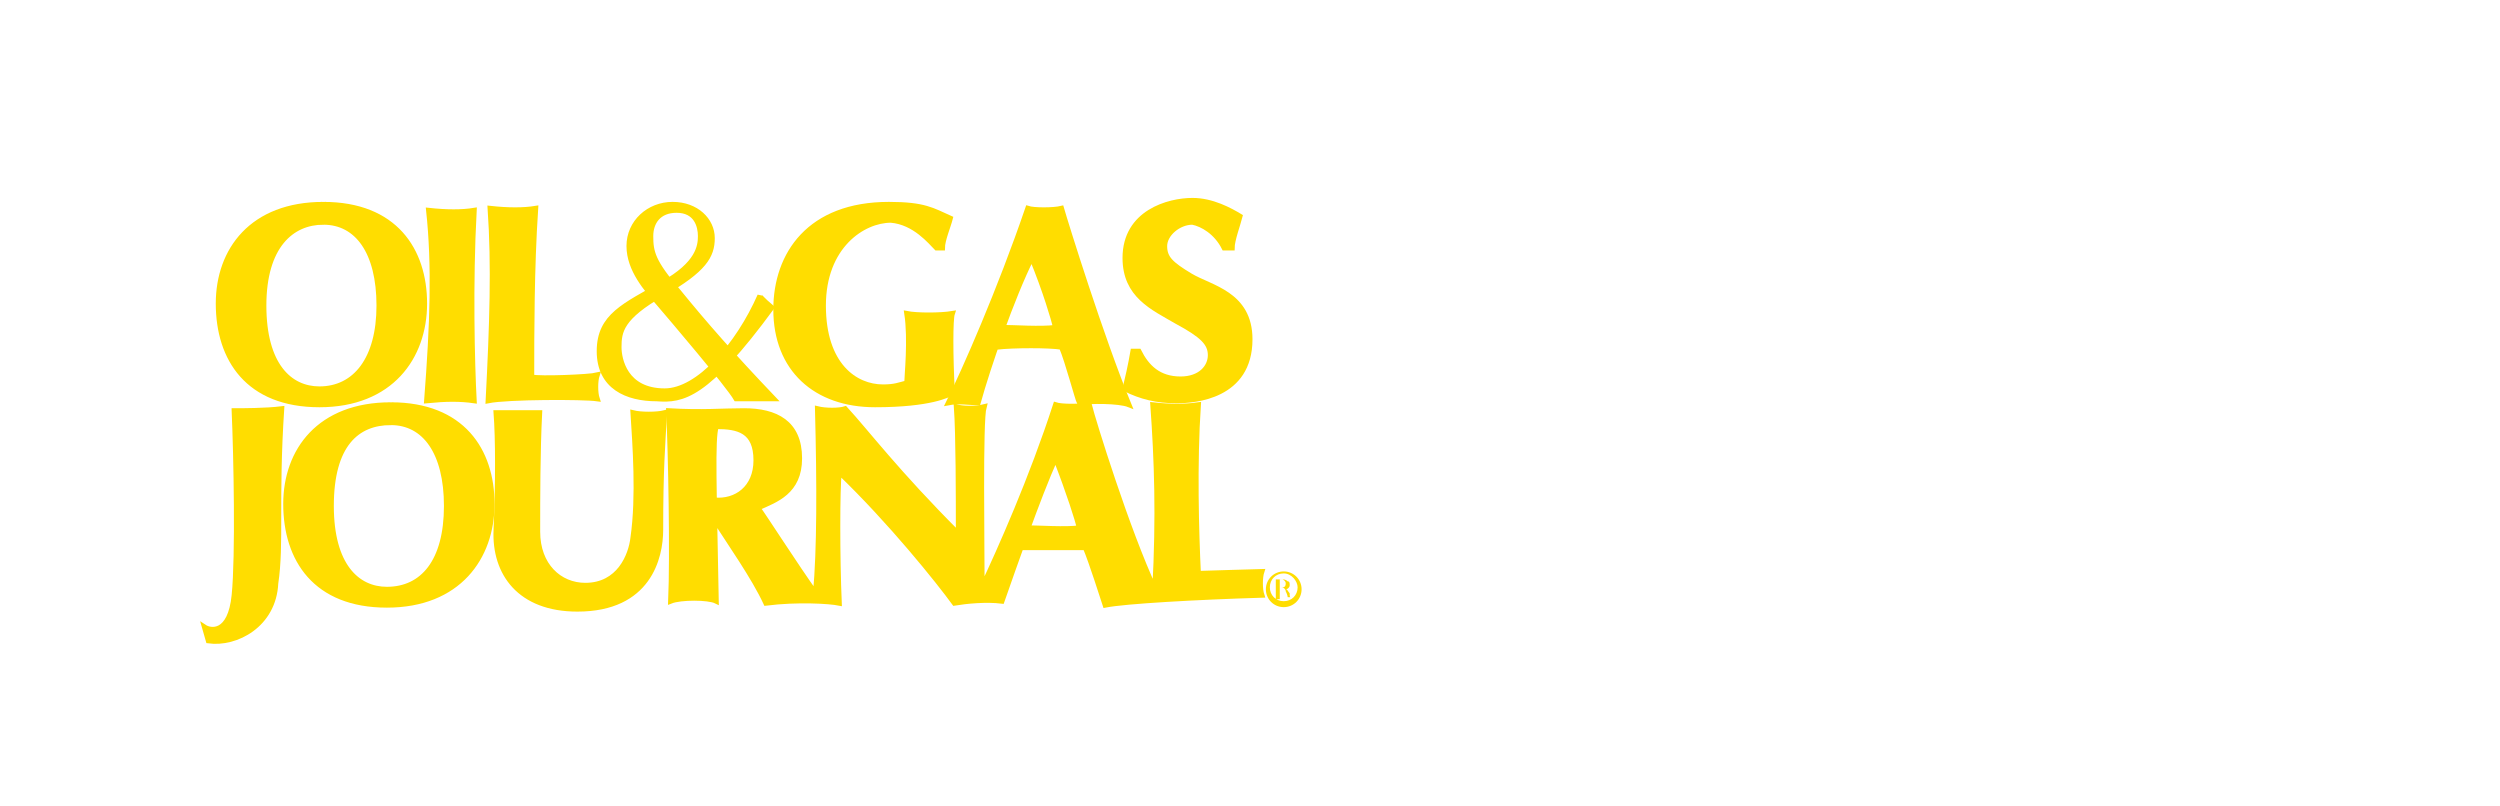 <?xml version="1.0" encoding="utf-8"?>
<!-- Generator: Adobe Illustrator 25.1.0, SVG Export Plug-In . SVG Version: 6.00 Build 0)  -->
<svg version="1.1" id="Layer_1" xmlns="http://www.w3.org/2000/svg" xmlns:xlink="http://www.w3.org/1999/xlink" x="0px" y="0px"
	 viewBox="0 0 126 40.6" style="enable-background:new 0 0 126 40.6;" xml:space="preserve">
<style type="text/css">
	.st0{fill:none;}
	.st1{fill:#FFDD00;stroke:#FFDD00;stroke-width:0.25;}
	.st2{fill:#FFDD00;}
</style>
<path class="st0" d="M50.6,27.2v2.5c0,0.4,0.2,0.5,0.6,0.5c0.5,0,1-0.3,1.2-0.4v-2.7c-0.2-0.1-0.6-0.4-1.2-0.4
	C50.8,26.7,50.6,26.8,50.6,27.2z"/>
<g>
	<path class="st1" d="M16.3,11.2v-0.9c-3.6,0-5.3,2.3-5.3,5c0,2.8,1.5,5.1,5.1,5.1s5.3-2.4,5.3-5.1c0-2.7-1.5-5-5.1-5V11.2
		c1.7,0,2.8,1.5,2.8,4.2s-1.2,4.2-3,4.2c-1.5,0-2.8-1.2-2.8-4.2S14.7,11.2,16.3,11.2z"/>
	<path class="st1" d="M21.6,10.6c0.9,0.1,1.7,0.1,2.3,0c-0.2,3.7-0.1,7.7,0,9.6c-0.7-0.1-1.4-0.1-2.4,0
		C21.8,16.3,21.9,13.4,21.6,10.6z"/>
	<path class="st1" d="M30.1,18.9c-0.1,0.3-0.1,0.9,0,1.2c-0.7-0.1-4.5-0.1-5.5,0.1c0.2-3.9,0.3-6.8,0.1-9.7c0.9,0.1,1.7,0.1,2.3,0
		c-0.2,3-0.2,6.3-0.2,8.5C27.2,19.1,29.7,19,30.1,18.9z"/>
	<path class="st1" d="M38.9,15.5c0,0-0.6-0.5-0.6-0.6c-1.1,2.5-3.1,4.8-4.8,4.8c-2,0-2.3-1.6-2.3-2.2c0-0.8,0.1-1.5,2.2-2.7
		c2.1-1.2,2.5-1.9,2.5-2.8c0-0.9-0.8-1.7-2-1.7c-1.2,0-2.2,0.9-2.2,2.1c0,1.2,0.9,2.2,1.5,2.9c0.6,0.7,3.5,4.1,3.9,4.8
		c0.6,0,1.4,0,1.9,0c-2.1-2.2-3.5-3.8-4.8-5.4c-1.3-1.5-1.4-2-1.4-2.8c0-0.7,0.4-1.3,1.3-1.3c1,0,1.2,0.8,1.2,1.3
		c0,0.5-0.1,1.4-1.9,2.4c-1.9,1.1-3.2,1.6-3.2,3.4c0,1.8,1.4,2.4,2.9,2.4C34.4,20.2,35.6,20,38.9,15.5z"/>
	<path class="st1" d="M47.2,12.5h0.3c0-0.4,0.3-1.1,0.4-1.5c-0.9-0.4-1.3-0.7-3.1-0.7c-4,0-5.7,2.5-5.7,5.3c0,3,2,4.8,5,4.8
		c2.8,0,3.7-0.5,3.9-0.6c-0.1-1.9-0.1-3.7,0-4c-0.6,0.1-1.8,0.1-2.3,0c0.2,1.3,0,3.2,0,3.5c-0.4,0.1-0.6,0.2-1.2,0.2
		c-1.4,0-3-1.1-3-4.1c0-3,2-4.3,3.4-4.3C46.1,11.2,46.9,12.2,47.2,12.5z"/>
	<path class="st1" d="M53.5,10.5c-0.4,0.1-1.4,0.1-1.7,0c-1.4,4.1-3.2,8.2-4,9.8c0.5-0.1,1.1,0,1.5,0C49.8,18.5,51,15,52,13
		c0.7,1.7,1.1,3.1,1.2,3.5c-0.7,0.1-2.2,0-2.6,0l-0.4,1c0.9-0.1,2.7-0.1,3.3,0c0.3,0.7,0.8,2.6,0.9,2.8c0.5-0.1,2-0.1,2.5,0.1
		C55.5,17,53.7,11.2,53.5,10.5z"/>
	<path class="st1" d="M61.7,12.5h0.4c0-0.4,0.3-1.2,0.4-1.6c-0.5-0.3-1.4-0.8-2.4-0.8c-1.2,0-3.4,0.6-3.4,2.9c0,1.9,1.4,2.5,2.6,3.2
		c1.3,0.7,1.7,1.1,1.7,1.7c0,0.6-0.5,1.2-1.5,1.2c-1.1,0-1.7-0.6-2.1-1.4l-0.3,0c-0.1,0.6-0.3,1.5-0.4,1.9c0.8,0.4,1.6,0.6,2.6,0.6
		c0.9,0,3.7-0.2,3.7-3.1c0-2.3-2-2.6-3-3.2c-1-0.6-1.3-0.9-1.3-1.5c0-0.6,0.7-1.2,1.4-1.2C60.6,11.3,61.3,11.7,61.7,12.5z"/>
	<path class="st1" d="M19.7,21.3v-0.9c-3.6,0-5.3,2.3-5.3,5c0,2.8,1.5,5.1,5.1,5.1c3.6,0,5.3-2.4,5.3-5.1c0-2.7-1.5-5-5.1-5V21.3
		c1.7,0,2.8,1.5,2.8,4.2c0,2.8-1.2,4.2-3,4.2c-1.5,0-2.8-1.2-2.8-4.2C16.7,22.4,18,21.3,19.7,21.3z"/>
	<path class="st1" d="M14.2,20.6c-0.8,0.1-2,0.1-2.4,0.1c0.1,2.3,0.2,7.3,0,9.3c-0.2,2-1.2,1.8-1.5,1.6l0.2,0.7
		c1.4,0.2,3.3-0.8,3.4-2.9C14.2,27.4,13.9,25.2,14.2,20.6z"/>
	<path class="st1" d="M25,20.8c0.1,1.3,0.1,3.6,0,5.9c-0.1,2.2,1.2,4,4.1,4c3.6,0,4.2-2.6,4.2-4c0-3,0.1-4.3,0.2-5.9
		c-0.4,0.1-1.2,0.1-1.6,0c0.1,1.6,0.3,4.2,0,6.3c-0.1,0.9-0.7,2.4-2.4,2.4c-1.3,0-2.4-1-2.4-2.7c0-1.7,0-4,0.1-6
		C26.6,20.8,25.6,20.8,25,20.8z"/>
	<path class="st1" d="M55.7,30.5c-0.1-0.3-0.7-2.2-1-2.9c-0.6,0-2.4,0-3.3,0l0.4-1c0.4,0,2,0.1,2.6,0c-0.1-0.4-0.5-1.7-1.2-3.5
		c-0.9,2-2.1,5.5-2.7,7.2c-0.8-0.1-1.8,0-2.4,0.1c-0.8-1.1-3.2-4.1-5.8-6.6c-0.1,0.8-0.1,4.3,0,6.6c-0.5-0.1-2.1-0.2-3.7,0
		c-0.6-1.3-1.8-3-2.7-4.4L36,25.2c1.1,0.1,2.1-0.6,2.1-2c0-1.5-0.9-1.7-2-1.7c-0.2,0.6-0.1,3.2,0,8.8c-0.4-0.2-1.8-0.2-2.3,0
		c0.1-2.3,0-7.5-0.1-9.6c1.7,0.1,2.7,0,3.8,0c1.6,0,2.8,0.6,2.8,2.4c0,1.7-1.2,2.1-2.1,2.5c0.3,0.4,1.9,2.9,2.9,4.3
		c0.2-2.2,0.2-5.4,0.1-9.3c0.4,0.1,1.1,0.1,1.4,0c1.1,1.2,2.6,3.2,5.7,6.3c0-1.9,0-5-0.1-6.4c0.3,0.1,1,0.1,1.4,0
		c-0.2,0.7-0.1,7.1-0.1,9.1c0.9-1.9,2.5-5.5,3.7-9.2c0.3,0.1,1.3,0.1,1.7,0c0.2,0.8,1.9,6.3,3.3,9.3c0.2-3.7,0.1-6.5-0.1-9.3
		c0.9,0.1,1.6,0.1,2.3,0c-0.2,3-0.1,6.4,0,8.5c0.3,0,3-0.1,3.2-0.1c-0.1,0.3-0.1,0.9,0,1.2C60.3,30.1,56.7,30.3,55.7,30.5z"/>
</g>
<g>
	<path class="st2" d="M64.7,28.8c0.5,0,0.9,0.4,0.9,0.9c0,0.5-0.4,0.9-0.9,0.9c-0.5,0-0.9-0.4-0.9-0.9
		C63.8,29.2,64.2,28.8,64.7,28.8L64.7,28.8z M64.7,28.9c-0.4,0-0.7,0.3-0.7,0.7c0,0.4,0.3,0.7,0.7,0.7c0.4,0,0.7-0.3,0.7-0.7
		C65.4,29.3,65.1,28.9,64.7,28.9L64.7,28.9z M64.5,30.2h-0.2v-1c0.1,0,0.2,0,0.3,0c0.1,0,0.2,0,0.3,0.1c0.1,0,0.1,0.1,0.1,0.2
		c0,0.1-0.1,0.2-0.2,0.2v0c0.1,0,0.1,0.1,0.2,0.2c0,0.2,0,0.2,0.1,0.2h-0.2c0,0,0-0.1-0.1-0.3c0-0.1-0.1-0.2-0.2-0.2h-0.1V30.2z
		 M64.5,29.6h0.1c0.1,0,0.2,0,0.2-0.2c0-0.1-0.1-0.2-0.2-0.2c-0.1,0-0.1,0-0.1,0V29.6z"/>
</g>
</svg>
